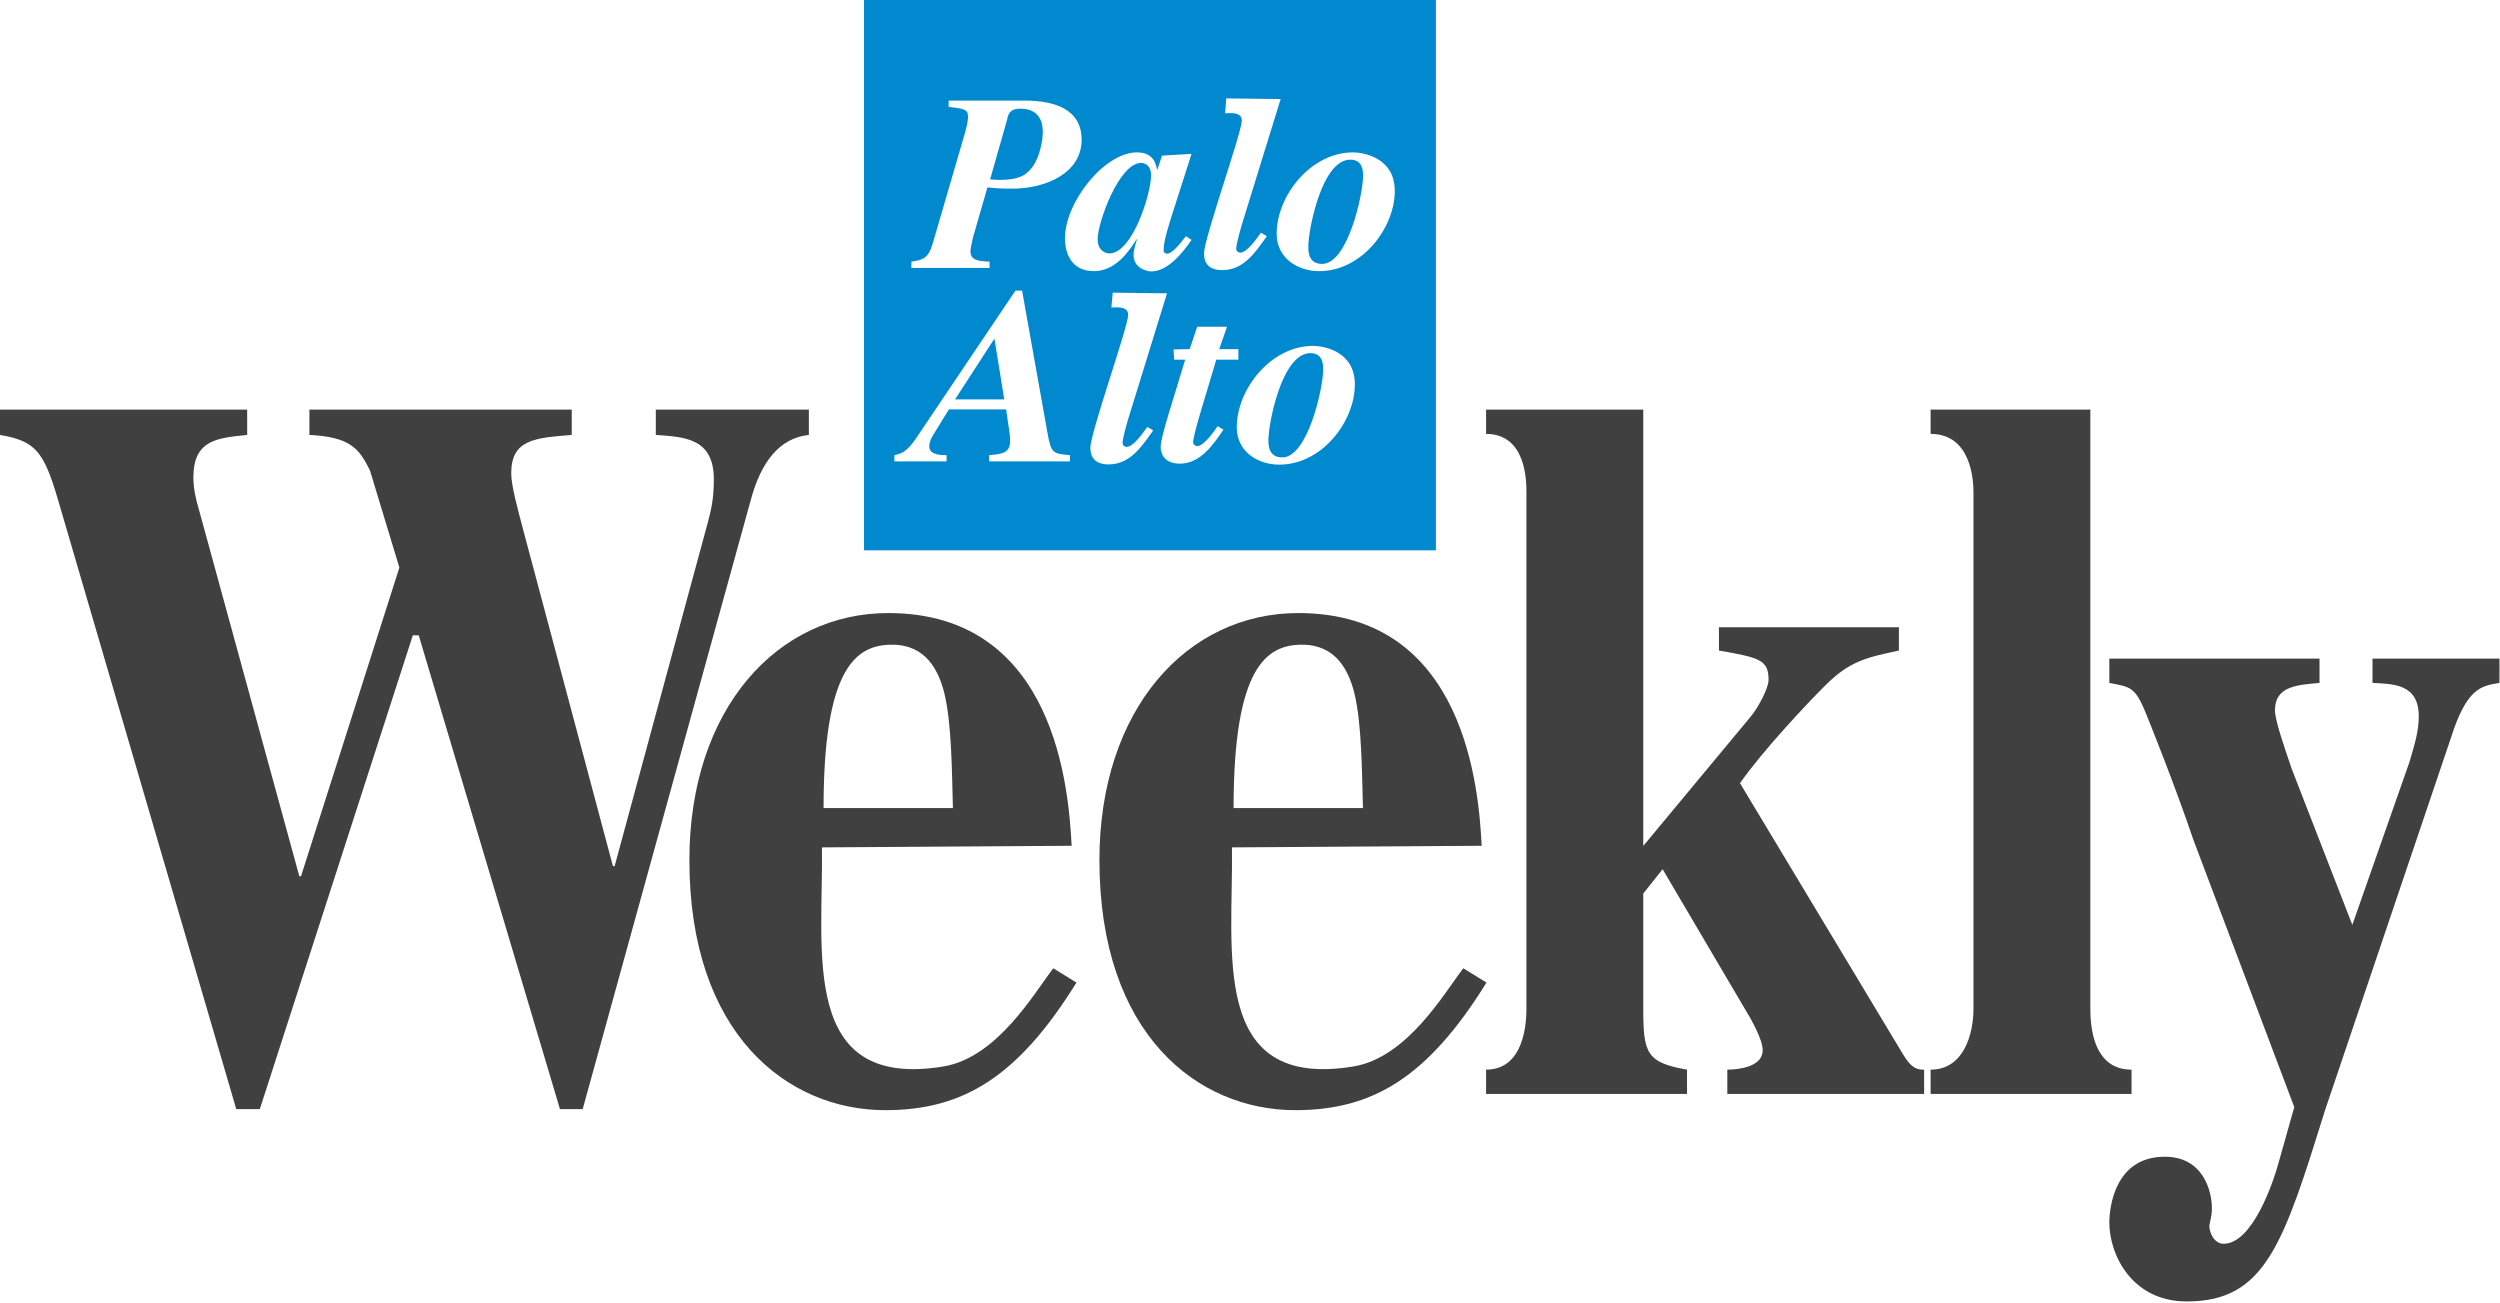 <?xml version="1.0" encoding="UTF-8" standalone="no"?>
<svg xmlns="http://www.w3.org/2000/svg" xmlns:xlink="http://www.w3.org/1999/xlink" xmlns:serif="http://www.serif.com/" width="100%" height="100%" viewBox="0 0 1591 829" version="1.1" xml:space="preserve" style="fill-rule:evenodd;clip-rule:evenodd;stroke-linejoin:round;stroke-miterlimit:2;">
  <path d="M514.753,276.797c-18.724,1.927 -30.508,17.383 -36.914,41.224l-107.019,387.825l-14.453,0l-89.883,-301.51l-3.763,-0l-97.382,301.51l-14.974,0l-113.451,-387.825c-9.088,-30.925 -14.44,-37.357 -36.914,-41.224l-0,-16.107l157.305,0l-0,16.107c-19.258,1.927 -34.232,3.216 -34.232,27.057c-0,7.07 1.601,14.167 3.737,21.25l63.685,232.565l1.067,0l62.605,-196.484l-18.737,-61.836c-6.953,-14.18 -12.839,-21.263 -38.516,-22.552l0,-16.107l166.94,0l0,16.107c-23.008,1.927 -38.515,2.578 -38.515,24.466c-0,7.747 4.27,23.203 7.487,35.43l57.252,214.531l1.068,-0l59.388,-219.037c1.614,-6.432 3.763,-13.515 3.763,-27.044c-0,-26.419 -18.737,-27.057 -36.94,-28.346l-0,-16.107l97.396,0" style="fill:#404041;fill-rule:nonzero;"></path>
  <path d="M685.065,625.312c-37.474,60.417 -72.487,81.198 -121.628,81.198c-62.044,0 -124.713,-48.072 -124.713,-159.153c-0,-96.146 55.911,-157.214 126.549,-157.214c106.888,0 114.883,113.034 116.719,148.112l-158.906,1.016c0.95,65.976 -14.531,154.531 77.266,139.427c34.635,-5.69 58.294,-47.552 69.974,-62.487l14.739,9.101Zm-78.633,-111.067c-0.612,-20.169 -0.612,-53.933 -5.534,-73.425c-3.684,-14.297 -11.666,-30.534 -33.164,-30.534c-22.734,0 -43.619,14.297 -43.619,103.959" style="fill:#404041;fill-rule:nonzero;"></path>
  <path d="M946.003,625.312c-37.461,60.417 -72.487,81.198 -121.628,81.198c-62.044,0 -124.701,-48.072 -124.701,-159.153c0,-96.146 55.899,-157.214 126.55,-157.214c106.888,0 114.87,113.034 116.719,148.112l-158.92,1.016c0.951,65.976 -14.518,154.531 77.279,139.427c34.636,-5.69 58.281,-47.552 69.961,-62.487l14.74,9.101Zm-78.62,-111.067c-0.625,-20.169 -0.625,-53.933 -5.534,-73.425c-3.698,-14.297 -11.68,-30.534 -33.19,-30.534c-22.708,0 -43.607,14.297 -43.607,103.959" style="fill:#404041;fill-rule:nonzero;"></path>
  <path d="M1208.46,414.01c-21.407,4.506 -31.589,7.084 -46.55,21.901c-11.771,11.602 -40.677,42.527 -54.583,62.5l103.802,172.631c5.351,9.023 9.088,9.687 13.385,9.687l0,15.443l-125.234,-0l-0,-15.443c7.513,0 22.487,-1.953 22.487,-12.252c-0,-7.084 -6.953,-19.336 -12.839,-28.985l-50.833,-86.328l-12.318,15.469l0,73.424c0,28.347 2.149,34.141 27.839,38.672l-0,15.443l-127.878,-0l0,-15.443c21.38,0 25.677,-23.203 25.677,-38.672l0,-328.554c0,-7.084 0,-37.357 -25.677,-37.357l0,-15.469l100.039,0l0,277.669l68.516,-82.461c4.792,-5.794 11.224,-18.046 11.224,-23.203c-0,-12.89 -5.899,-14.166 -31.576,-18.672l0,-14.817l114.519,-0" style="fill:#404041;fill-rule:nonzero;"></path>
  <path d="M1356.52,696.172l-127.877,-0l-0,-15.443c21.393,0 27.278,-23.203 27.278,-38.659l0,-328.554c0,-7.097 -1.067,-37.37 -27.278,-37.37l-0,-15.469l101.653,0l0,381.393c0,18.685 5.352,38.659 26.224,38.659" style="fill:#404041;fill-rule:nonzero;"></path>
  <path d="M1590.66,434.609c-11.784,1.927 -20.872,3.217 -31.042,35.417l-79.726,235.82c-26.758,85.677 -37.982,122.396 -88.281,122.396c-34.805,0 -49.232,-29.635 -49.232,-50.247c-0,-9.011 3.203,-41.862 35.299,-41.862c24.089,-0 29.974,21.25 29.974,32.851c0,5.795 -1.601,9.011 -1.601,11.576c-0,3.229 2.682,10.963 9.088,10.963c18.19,0 31.576,-38.645 35.313,-52.838l9.635,-34.128l-64.206,-170.091c-11.783,-34.792 -27.838,-74.739 -31.028,-82.487c-6.42,-14.805 -9.115,-14.805 -22.474,-17.37l-0,-15.468l133.763,-0l-0,15.468c-13.906,1.276 -28.36,1.927 -28.36,17.37c0,6.459 5.886,23.216 10.691,37.383l38.541,99.232l36.393,-103.75c3.204,-10.964 5.886,-19.323 5.886,-28.972c-0,-20.625 -16.068,-20.625 -29.44,-21.263l-0,-15.468l80.807,-0" style="fill:#404041;fill-rule:nonzero;"></path>
  <path d="M656.172,107.331c5.586,-6.524 7.448,-18.295 7.448,-22.917c-0,-3.346 -0,-15.273 -14.388,-15.273c-6.602,-0 -7.617,3.658 -8.295,6.992l-10.833,38.034c2.37,0.169 4.232,0.312 6.432,0.312c12.696,0 16.758,-3.646 19.636,-7.148" style="fill:#0089cf;fill-rule:nonzero;"></path>
  <path d="M833.958,224.74c-18.281,-0 -26.744,45.039 -26.744,55.221c-0,3.177 -0,11.146 8.802,11.146c16.25,-0 26.067,-44.245 26.067,-56.185c0,-7.956 -3.724,-10.182 -8.125,-10.182" style="fill:#0089cf;fill-rule:nonzero;"></path>
  <path d="M705.977,161.276c14.726,0 26.575,-38.047 26.575,-49.818c0,-6.679 -4.74,-7.799 -6.263,-7.799c-14.219,-0 -27.76,38.203 -27.76,48.542c-0,7.33 5.078,9.075 7.448,9.075" style="fill:#0089cf;fill-rule:nonzero;"></path>
  <path d="M607.799,254.18l31.303,-0l-6.25,-38.672" style="fill:#0089cf;fill-rule:nonzero;"></path>
  <path d="M549.857,350.221l363.945,0l0,-350.221l-363.945,-0l-0,350.221Zm232.812,-278.255l-3.047,0.156l0.808,-9.505l34.57,0.43l-24.544,79.44c-1.016,3.503 -3.724,12.734 -3.724,15.911c-0,2.084 2.37,2.396 2.539,2.396c4.062,0 9.818,-7.955 13.203,-12.721l3.724,2.213c-7.448,10.678 -14.896,21.641 -28.438,21.641c-11.51,0 -11.51,-8.424 -11.51,-10.651c0,-9.557 24.036,-77.057 24.036,-84.531c0,-3.998 -3.554,-4.779 -7.617,-4.779m-202.669,94.557c6.771,-1.119 10.664,-1.588 13.555,-11.458l20.82,-71.458c0.339,-1.263 1.693,-6.524 1.693,-8.919c-0,-5.079 -1.875,-5.404 -12.357,-6.68l-0,-3.972l48.581,0c17.942,0 36.054,4.922 36.054,24.987c0,20.365 -21.51,31.029 -44.179,31.029c-6.94,0 -9.493,-0.156 -15.756,-0.794l-9.14,31.666c-0.677,2.709 -1.68,7.644 -1.68,8.75c0,5.417 3.542,6.537 12.175,6.849l-0,3.985l-49.766,-0l-0,-3.985Zm100.924,127.123l-51.458,-0l0,-3.985c7.617,-0.638 13.373,-1.106 13.373,-8.906c-0,-3.19 -0,-3.19 -2.54,-20.208l-36.406,-0l-9.974,16.224c-1.015,1.588 -2.539,4.466 -2.539,7.331c0,5.559 7.787,5.559 11.003,5.559l-0,3.985l-33.19,-0l-0,-3.985c4.752,-1.106 7.799,-1.901 14.062,-11.132l62.969,-93.581l4.232,-0l16.25,91.029c2.2,12.734 3.724,12.734 14.218,13.684l0,3.985Zm-3.216,-141.758c0,-23.398 25.222,-54.909 45.886,-54.909c10.156,0 12.018,6.849 12.695,10.82l0.339,0l2.877,-8.75l18.789,-1.119l-12.018,37.565c-2.37,7.474 -5.755,17.825 -5.755,23.541c-0,2.24 1.523,2.396 2.2,2.396c3.216,0 7.787,-5.729 12.019,-11.146l3.554,2.383c-5.586,8.295 -15.234,20.065 -25.573,20.065c-3.216,0 -11.328,-2.226 -11.328,-10.507c0,-2.553 0.847,-5.417 2.201,-10.026l-0.339,0.156c-4.414,6.992 -13.034,20.208 -27.096,20.208c-16.758,0 -18.451,-15.43 -18.451,-20.677m27.735,143.672c-11.511,-0 -11.511,-8.438 -11.511,-10.664c0,-9.557 24.037,-77.057 24.037,-84.531c-0,-3.985 -3.555,-4.779 -7.617,-4.779l-3.047,0.156l0.82,-9.492l34.57,0.43l-24.544,79.44c-1.029,3.502 -3.737,12.721 -3.737,15.898c0,2.084 2.37,2.396 2.552,2.396c4.063,0 9.805,-7.943 13.19,-12.734l3.737,2.226c-7.461,10.664 -14.909,21.654 -28.45,21.654m45.39,-0.482c-12.187,0 -12.187,-9.557 -12.187,-10.664c-0,-6.51 8.138,-30.391 15.586,-55.534l-7.005,0l-0.378,-6.471l10.26,-0.235l4.805,-14.257l18.971,-0l-4.987,14.27l12.188,0l-0,6.693l-14.05,0c-5.585,19.414 -14.726,47.253 -14.726,52.669c-0,1.915 2.357,2.383 2.526,2.383c4.232,0 10.846,-9.388 13.034,-12.721l3.737,2.213c-6.263,9.245 -14.558,21.654 -27.774,21.654m63.321,0.625c-13.881,0 -27.084,-8.424 -27.084,-23.698c0,-24.505 21.836,-51.888 48.581,-51.888c6.432,0 26.576,3.19 26.576,24.518c-0,23.711 -20.99,51.068 -48.073,51.068m25.403,-123.138c-13.88,0 -27.096,-8.437 -27.096,-23.711c-0,-24.505 21.836,-51.875 48.581,-51.875c6.432,0 26.588,3.177 26.588,24.505c0,23.711 -20.989,51.081 -48.073,51.081" style="fill:#0089cf;fill-rule:nonzero;"></path>
  <path d="M859.336,101.602c-18.281,-0 -26.732,45.026 -26.732,55.208c0,3.19 0,11.146 8.802,11.146c16.237,-0 26.068,-44.245 26.068,-56.172c-0,-7.956 -3.724,-10.182 -8.138,-10.182" style="fill:#0089cf;fill-rule:nonzero;"></path>
</svg>
